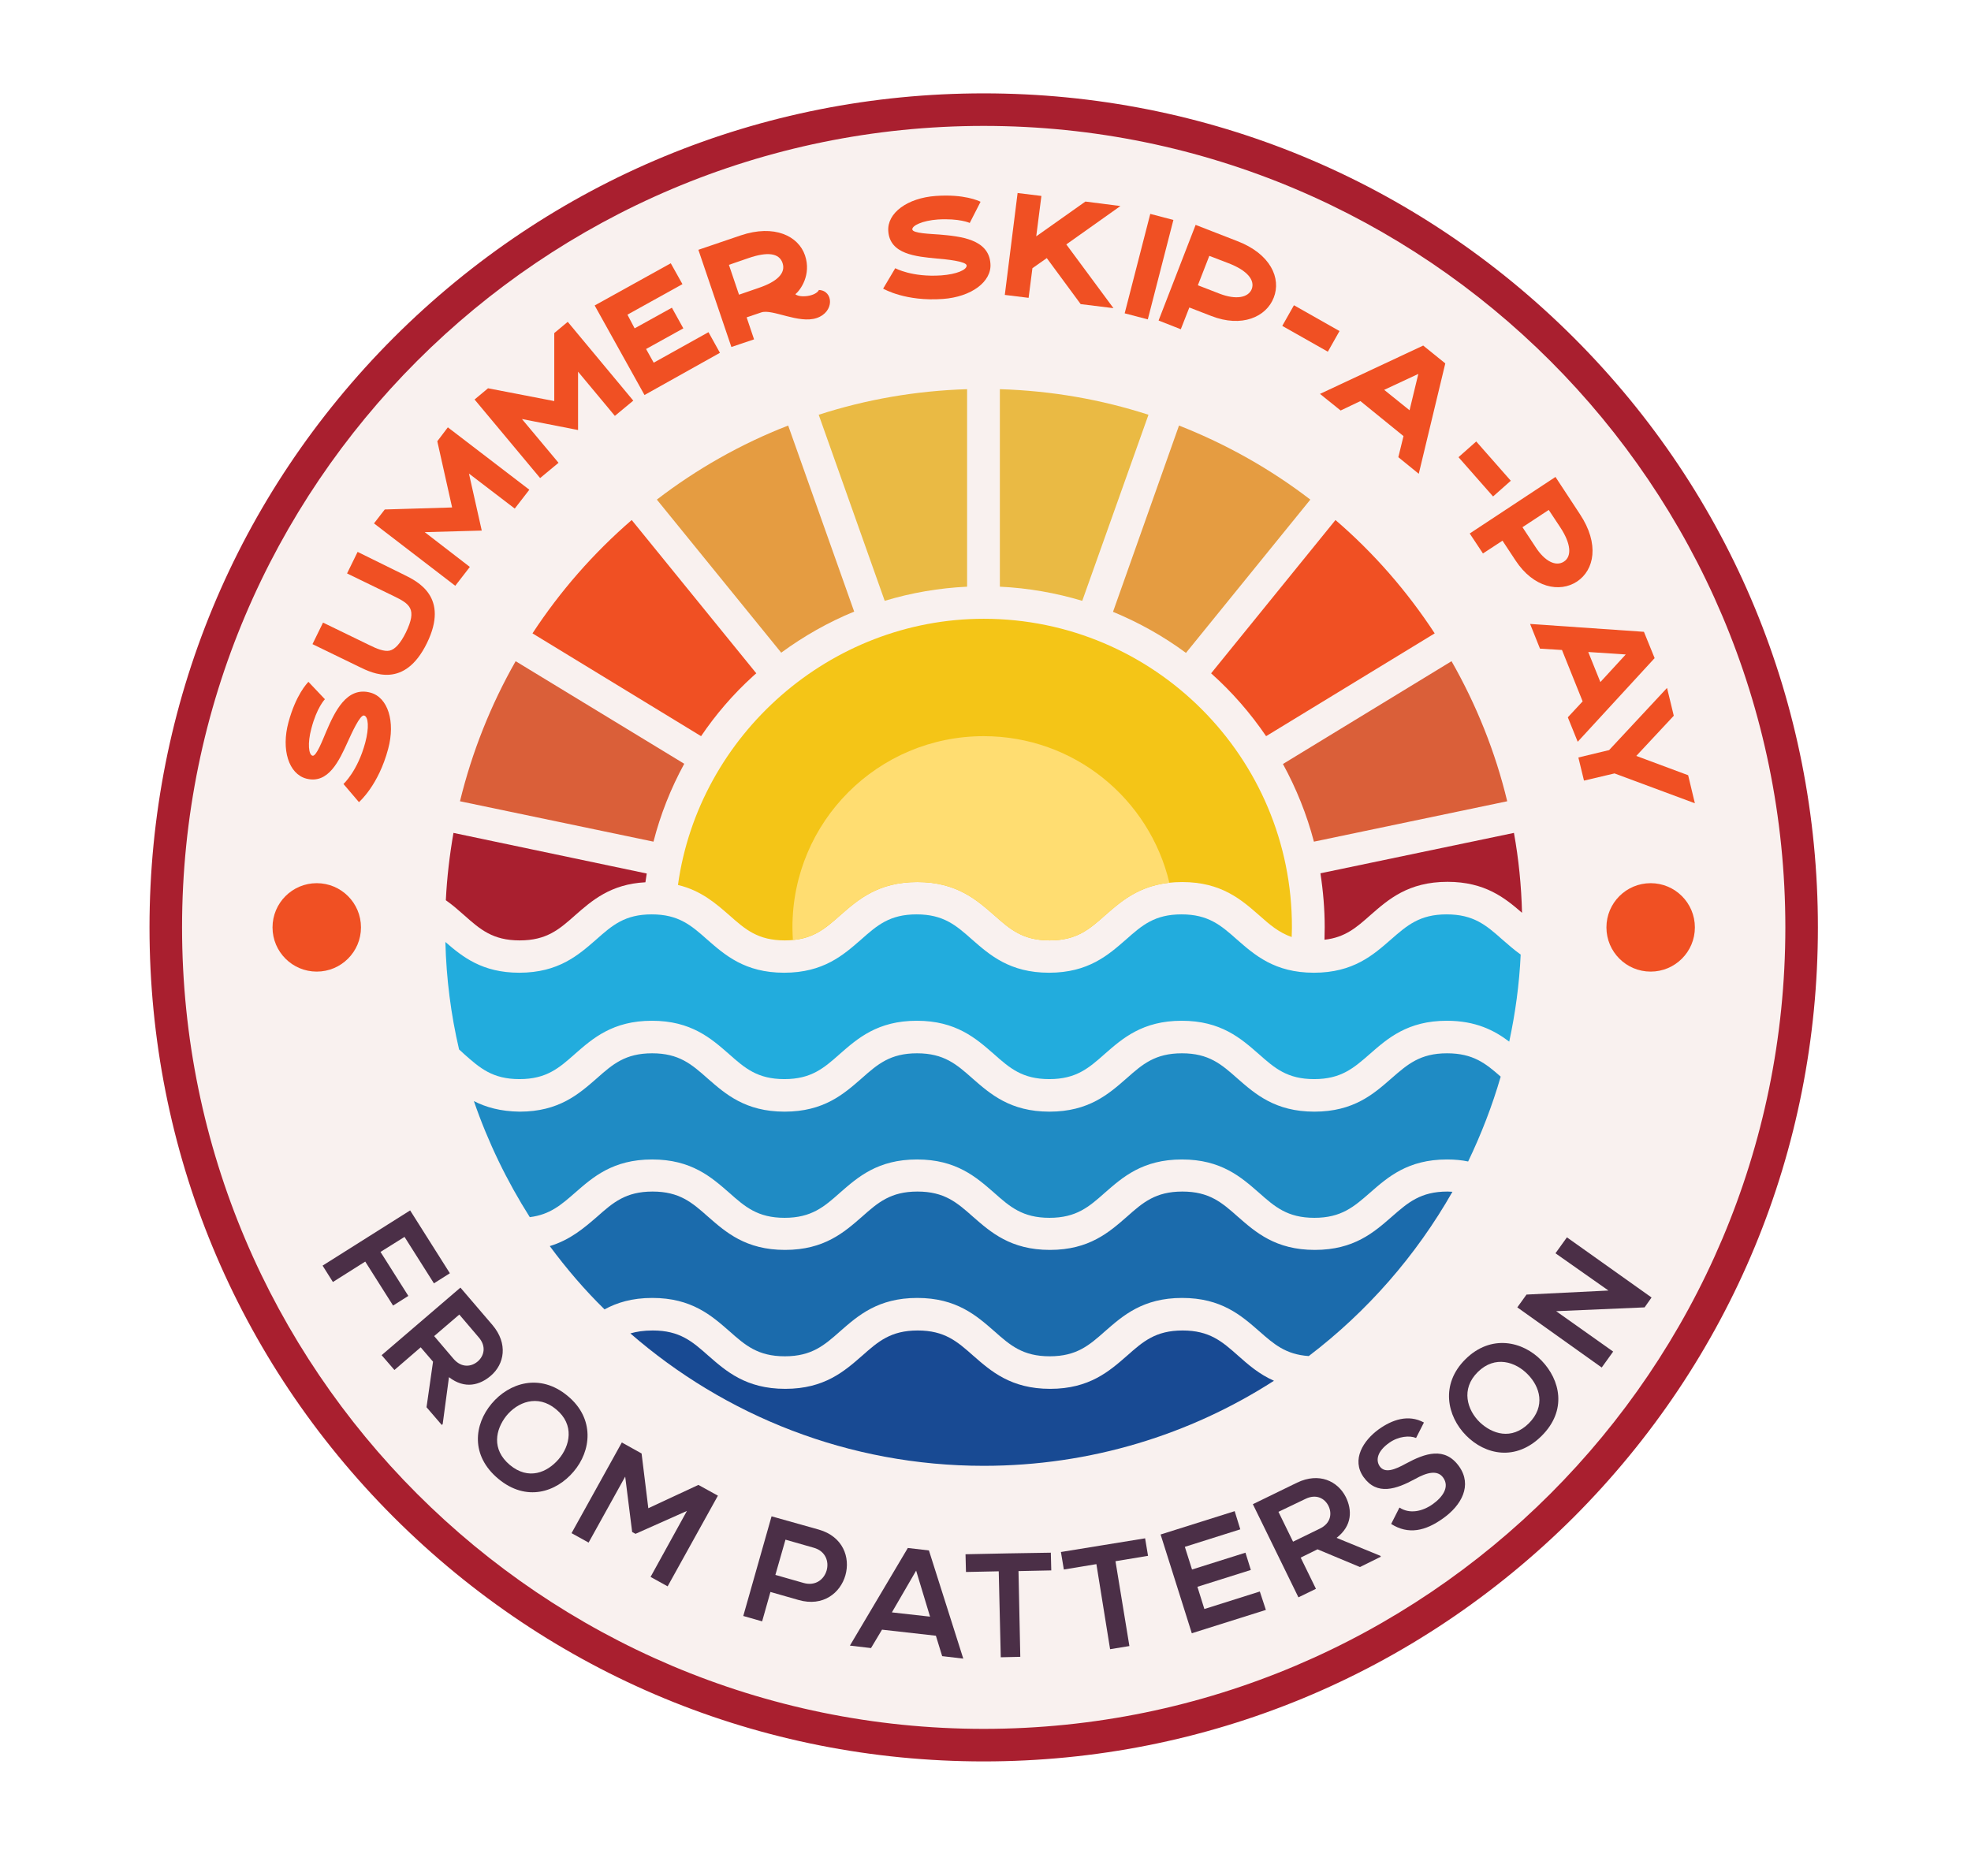 <?xml version="1.0" encoding="utf-8"?>
<!-- Generator: Adobe Illustrator 27.4.0, SVG Export Plug-In . SVG Version: 6.00 Build 0)  -->
<svg version="1.1" id="Layer_1" xmlns="http://www.w3.org/2000/svg" xmlns:xlink="http://www.w3.org/1999/xlink" x="0px" y="0px"
	 viewBox="0 0 878 836" style="enable-background:new 0 0 878 836;" xml:space="preserve">
<style type="text/css">
	.st0{fill:#F9F1EF;}
	.st1{fill:#EABA44;}
	.st2{fill:#F4C517;}
	.st3{fill:#E59C41;}
	.st4{fill:#F05023;}
	.st5{fill:#A91F2F;}
	.st6{fill:#DA5F39;}
	.st7{fill:#22ACDD;}
	.st8{fill:#1F8BC4;}
	.st9{fill:#1B6BAC;}
	.st10{fill:#184A93;}
	.st11{fill:#FFDD71;}
	.st12{fill:#4B2F47;}
</style>
<circle class="st0" cx="438.9" cy="411.9" r="363.8"/>
<g>
	<path class="st1" d="M430.9,173.4c-23,0.7-45.2,4.6-66.2,11.4l29.4,82.9c11.9-3.6,24.2-5.7,36.7-6.3V173.4z"/>
	<path class="st2" d="M438.2,275.7c-68.3,0-126.9,51.6-136.2,118.6c10.4,2.5,16.9,8.3,22.9,13.5c7.1,6.3,12.7,11.2,24.7,11.2
		c12,0,17.6-4.9,24.7-11.2c7.9-6.9,16.8-14.8,34.3-14.8c17.5,0,26.4,7.9,34.3,14.8c7.1,6.3,12.7,11.2,24.7,11.2s17.6-4.9,24.7-11.2
		c7.9-6.9,16.8-14.8,34.3-14.8c17.5,0,26.4,7.9,34.3,14.8c4.7,4.2,8.8,7.7,14.5,9.7c0-1.4,0.1-2.8,0.1-4.2
		C575.7,337.4,514,275.7,438.2,275.7z"/>
	<path class="st1" d="M511.6,184.8c-21-6.8-43.2-10.7-66.2-11.4v88c12.7,0.6,25,2.8,36.7,6.3L511.6,184.8z"/>
	<path class="st3" d="M351.1,189.6c-21.1,8.2-40.8,19.4-58.5,33l55.4,68.2c10.1-7.4,21-13.6,32.5-18.3L351.1,189.6z"/>
	<path class="st4" d="M281.4,231.7c-17,14.7-31.9,31.7-44.2,50.5l75.1,45.8c6.5-9.6,14.2-18.6,23-26.6c0.5-0.5,1-0.9,1.6-1.4
		L281.4,231.7z"/>
	<path class="st3" d="M583.7,222.6c-17.7-13.6-37.4-24.7-58.5-33l-29.4,83c11.6,4.8,22.5,10.9,32.5,18.3L583.7,222.6z"/>
	<path class="st5" d="M202,371.1c-1.7,9.8-2.9,19.8-3.4,30c3,2.1,5.6,4.4,8.2,6.7c7.1,6.3,12.7,11.2,24.7,11.2
		c12,0,17.6-4.9,24.7-11.2c7.4-6.5,15.8-13.9,31.3-14.7c0.2-1.3,0.4-2.6,0.6-3.9L202,371.1z"/>
	<path class="st6" d="M229.7,294.6c-11,19.3-19.4,40.3-24.8,62.4l86.2,18c3.1-12.1,7.7-23.7,13.7-34.7L229.7,294.6z"/>
	<path class="st7" d="M198.4,419.7c0.4,16.4,2.5,32.5,6.1,47.9c0.8,0.7,1.5,1.3,2.2,2c7.1,6.3,12.7,11.2,24.7,11.2
		c12,0,17.6-4.9,24.7-11.2c7.9-6.9,16.8-14.8,34.3-14.8c17.5,0,26.4,7.9,34.3,14.8c7.1,6.3,12.7,11.2,24.7,11.2
		c12,0,17.6-4.9,24.7-11.2c7.9-6.9,16.8-14.8,34.3-14.8c17.5,0,26.4,7.9,34.3,14.8c7.1,6.3,12.7,11.2,24.7,11.2s17.6-4.9,24.7-11.2
		c7.9-6.9,16.8-14.8,34.3-14.8c17.5,0,26.4,7.9,34.3,14.8c7.1,6.3,12.7,11.2,24.7,11.2c12,0,17.6-4.9,24.8-11.2
		c7.9-6.9,16.8-14.8,34.3-14.8c12.9,0,21.2,4.3,27.8,9.3c2.7-12.6,4.5-25.5,5.1-38.8c-3-2.1-5.6-4.5-8.2-6.7
		c-7.1-6.3-12.7-11.2-24.8-11.2c-12,0-17.6,4.9-24.8,11.2c-7.9,6.9-16.8,14.8-34.3,14.8c-17.5,0-26.4-7.9-34.3-14.8
		c-7.1-6.3-12.7-11.2-24.7-11.2c-12,0-17.6,4.9-24.7,11.2c-7.9,6.9-16.8,14.8-34.3,14.8s-26.4-7.9-34.3-14.8
		c-7.1-6.3-12.7-11.2-24.7-11.2c-12,0-17.6,4.9-24.7,11.2c-7.9,6.9-16.8,14.8-34.3,14.8c-17.5,0-26.4-7.9-34.3-14.8
		c-7.1-6.3-12.7-11.2-24.7-11.2c-12,0-17.6,4.9-24.7,11.2c-7.9,6.9-16.8,14.8-34.3,14.8C214.8,433.4,206,426.3,198.4,419.7z"/>
	<path class="st8" d="M211.1,490.6c6.3,18.3,14.7,35.6,24.9,51.7c9-1.1,14-5.5,20.2-10.9c7.9-6.9,16.8-14.8,34.3-14.8
		c17.5,0,26.4,7.9,34.3,14.8c7.1,6.3,12.7,11.2,24.7,11.2c12,0,17.6-4.9,24.7-11.2c7.9-6.9,16.8-14.8,34.3-14.8
		c17.5,0,26.4,7.9,34.3,14.8c7.1,6.3,12.7,11.2,24.7,11.2s17.6-4.9,24.7-11.2c7.9-6.9,16.8-14.8,34.3-14.8
		c17.5,0,26.4,7.9,34.3,14.8c7.1,6.3,12.7,11.2,24.7,11.2c12,0,17.6-4.9,24.8-11.2c7.9-6.9,16.8-14.8,34.3-14.8
		c3.4,0,6.6,0.3,9.4,0.9c5.8-12.1,10.7-24.7,14.5-37.8c-6.7-5.9-12.3-10.4-23.9-10.4c-12,0-17.6,4.9-24.8,11.2
		c-7.9,6.9-16.8,14.8-34.3,14.8c-17.5,0-26.4-7.9-34.3-14.8c-7.1-6.3-12.7-11.2-24.7-11.2c-12,0-17.6,4.9-24.7,11.2
		c-7.9,6.9-16.8,14.8-34.3,14.8s-26.4-7.9-34.3-14.8c-7.1-6.3-12.7-11.2-24.7-11.2c-12,0-17.6,4.9-24.7,11.2
		c-7.9,6.9-16.8,14.8-34.3,14.8c-17.5,0-26.4-7.9-34.3-14.8c-7.1-6.3-12.7-11.2-24.7-11.2c-12,0-17.6,4.9-24.7,11.2
		c-7.9,6.9-16.8,14.8-34.3,14.8C222.9,495.2,216.4,493.3,211.1,490.6z"/>
	<path class="st4" d="M639.1,282.2c-12.3-18.8-27.2-35.9-44.2-50.5L539.5,300c9.3,8.3,17.5,17.7,24.5,28L639.1,282.2z"/>
	<path class="st9" d="M244.9,555.2c7.4,10,15.5,19.5,24.4,28.2c5.5-3,12.2-5.1,21.3-5.1c17.5,0,26.4,7.9,34.3,14.8
		c7.1,6.3,12.7,11.2,24.7,11.2c12,0,17.6-4.9,24.7-11.2c7.9-6.9,16.8-14.8,34.3-14.8c17.5,0,26.4,7.9,34.3,14.8
		c7.1,6.3,12.7,11.2,24.7,11.2s17.6-4.9,24.7-11.2c7.9-6.9,16.8-14.8,34.3-14.8c17.5,0,26.4,7.9,34.3,14.8
		c6.6,5.8,11.8,10.4,22.1,11.1c26-19.8,47.8-44.7,64-73.2c-0.7,0-1.4-0.1-2.2-0.1c-12,0-17.6,4.9-24.8,11.2
		c-7.9,6.9-16.8,14.8-34.3,14.8c-17.5,0-26.4-7.9-34.3-14.8c-7.1-6.3-12.7-11.2-24.7-11.2c-12,0-17.6,4.9-24.7,11.2
		c-7.9,6.9-16.8,14.8-34.3,14.8s-26.4-7.9-34.3-14.8c-7.1-6.3-12.7-11.2-24.7-11.2c-12,0-17.6,4.9-24.7,11.2
		c-7.9,6.9-16.8,14.8-34.3,14.8c-17.5,0-26.4-7.9-34.3-14.8c-7.1-6.3-12.7-11.2-24.7-11.2c-12,0-17.6,4.9-24.7,11.2
		C260.2,547.1,254.1,552.4,244.9,555.2z"/>
	<path class="st10" d="M280.8,594.1c42.2,36.7,97.2,59,157.4,59c47.6,0,92-13.9,129.3-37.9c-6.6-2.9-11.5-7.2-16-11.2
		c-7.1-6.3-12.7-11.2-24.7-11.2c-12,0-17.6,4.9-24.7,11.2c-7.9,6.9-16.8,14.8-34.3,14.8s-26.4-7.9-34.3-14.8
		c-7.1-6.3-12.7-11.2-24.7-11.2c-12,0-17.6,4.9-24.7,11.2c-7.9,6.9-16.8,14.8-34.3,14.8c-17.5,0-26.4-7.9-34.3-14.8
		c-7.1-6.3-12.7-11.2-24.7-11.2C286.7,592.8,283.6,593.3,280.8,594.1z"/>
	<path class="st6" d="M671.4,357c-5.3-22.1-13.8-43.1-24.8-62.4l-75.1,45.8c5.9,10.8,10.6,22.4,13.8,34.6L671.4,357z"/>
	<path class="st5" d="M678,406.7c-0.3-12.1-1.5-24-3.6-35.6l-86.2,18c1.2,7.8,1.9,15.9,1.9,24c0,1.8-0.1,3.7-0.1,5.6
		c9.2-1,14.3-5.5,20.5-11c7.9-6.9,16.8-14.8,34.3-14.8C661.5,392.9,670.4,400.1,678,406.7z"/>
	<path class="st11" d="M438.2,328c-47.1,0-85.2,38.1-85.2,85.2c0,1.9,0.1,3.8,0.2,5.6c9.6-0.9,14.8-5.4,21.1-11
		c7.9-6.9,16.8-14.8,34.3-14.8c17.5,0,26.4,7.9,34.3,14.8c7.1,6.3,12.7,11.2,24.7,11.2s17.6-4.9,24.7-11.2c7-6.1,14.8-13,28.6-14.5
		C512,355.8,478.4,328,438.2,328z"/>
</g>
<g>
	<path class="st5" d="M438.2,784.8c-99.3,0-192.6-38.7-262.8-108.8C105.2,605.8,66.6,512.5,66.6,413.2
		c0-99.3,38.7-192.6,108.8-262.8C245.6,80.3,338.9,41.6,438.2,41.6s192.6,38.7,262.8,108.8s108.8,163.5,108.8,262.8
		c0,99.3-38.7,192.6-108.8,262.8C630.7,746.1,537.4,784.8,438.2,784.8z M438.2,56.1c-196.9,0-357.1,160.2-357.1,357.1
		c0,196.9,160.2,357.1,357.1,357.1s357.1-160.2,357.1-357.1C795.3,216.3,635.1,56.1,438.2,56.1z"/>
</g>
<circle class="st4" cx="141.1" cy="413.2" r="19.7"/>
<circle class="st4" cx="735.3" cy="413.2" r="19.7"/>
<g>
	<path class="st4" d="M165,308.6c7.8,2.1,11.2,12.9,7.9,25.1c-4.3,16.1-12.7,23.4-13,23.7l-6.9-8.1c0,0,6.3-5.7,9.7-18.4
		c1.8-6.7,1.4-11.6-0.5-12.1c-1.8-0.5-5.6,8-7.2,11.5c-3.9,8.6-8.7,19.2-18.6,16.6c-7.8-2.1-11.2-12.9-7.9-25.1
		c3.3-12.2,8.3-17.4,8.9-18l7.3,7.7l0.1,0c-0.1,0-3.7,3.8-6.1,13.1c-1.8,6.6-1.2,11.7,0.5,12.1c1.7,0.5,4.6-7.2,6.1-10.7
		C149,317.4,154.3,305.7,165,308.6z"/>
	<path class="st4" d="M180,256.1c6.1,3,20.2,9.9,10.2,30.4c-10,20.5-24.1,13.6-30.2,10.6l-20.8-10.1l4.7-9.6l20.8,10.1
		c3,1.5,6.4,2.9,8.8,2.4c2.4-0.5,4.9-3.2,7.3-8.1c5.1-10.5,1.8-12.7-5.4-16.2l-20.8-10.1l4.7-9.6L180,256.1z"/>
	<path class="st4" d="M235.8,218.2l-6.5,8.4L208.9,211l5.7,25.4l-25.4,0.7l20.1,15.5l-6.5,8.4l-36.2-27.8l4.8-6.2l30-0.9l-6.6-29.5
		l4.7-6.2L235.8,218.2z"/>
	<path class="st4" d="M282.1,178.5l-8.2,6.8l-16.4-19.7l0,26l-25-4.9l16.3,19.5l-8.2,6.8l-29.2-35l6-5l29.5,5.7l0-30.3l6-5
		L282.1,178.5z"/>
	<path class="st4" d="M282.7,146.3l16.6-9.2l5.1,9.2l-16.6,9.2l3.4,6.1l24.4-13.6l5.1,9.2L287.1,176l-22.2-39.9l33.9-18.8l5.2,9.3
		l-24.5,13.6L282.7,146.3z"/>
	<path class="st4" d="M363.8,141.7c-8,2.7-19.8-4.2-24.7-2.5l-6.5,2.2l3.3,9.8l-10.1,3.4l-14.7-43.3l18.8-6.4
		c15.1-5.1,25.8,0.3,28.7,8.9c2.9,8.6-2,15.4-4.3,17.3c2,1.7,9,1,10.5-1.9C371.3,129.5,371.8,139,363.8,141.7z M348.6,117.2
		c-1.5-4.5-6.8-5.1-15.2-2.2l-8.7,3l4.5,13.3l8.7-3C346.2,125.5,350.1,121.7,348.6,117.2z"/>
	<path class="st4" d="M441.2,117.5c0.6,8-8.5,14.8-21.2,15.7c-16.6,1.2-26.2-4.4-26.6-4.6l5.4-9.1c0,0,7.4,4.1,20.5,3.2
		c6.9-0.5,11.4-2.5,11.3-4.4c-0.1-1.9-9.4-2.8-13.2-3.1c-9.4-0.9-21-1.9-21.7-12.2c-0.6-8.1,8.5-14.8,21.2-15.7
		c12.6-0.9,19.1,2.2,19.9,2.6l-4.8,9.4l0.1,0.1c-0.1-0.1-4.8-2.2-14.4-1.6c-6.8,0.5-11.4,2.7-11.3,4.4c0.1,1.8,8.3,2,12.1,2.3
		C427.7,105.3,440.5,106.5,441.2,117.5z"/>
	<path class="st4" d="M481.4,135.5L466.3,115l-6.4,4.5l-1.7,13.2l-10.6-1.3l5.7-45.4l10.6,1.3l-2.3,18l21.9-15.5l15.6,2L475,108.9
		l21,28.4L481.4,135.5z"/>
	<path class="st4" d="M512.4,95.3l10.3,2.7l-11.4,44.3l-10.3-2.7L512.4,95.3z"/>
	<path class="st4" d="M567.4,132.6c-3.3,8.6-14.2,13.5-27.8,8.2l-9.8-3.8l-3.8,9.7l-9.9-3.9l16.5-42.6l18.5,7.2
		C566,113.1,570.8,124,567.4,132.6z M557.6,128.8c1.5-4-2-8.3-10.3-11.5l-8.6-3.3l-5.1,13.1l9.8,3.8
		C550.5,133.6,556,132.7,557.6,128.8z"/>
	<path class="st4" d="M571.2,145.2l5.2-9.2l20.3,11.5l-5.2,9.2L571.2,145.2z"/>
	<path class="st4" d="M622.9,203.7l2.3-9.4L606,178.7l-8.8,4.2l-9.2-7.4l45.9-21.5l0-0.1l9.9,8l0,0.1L632,211.1L622.9,203.7z
		 M631.8,166.6l-15.2,7.1l11.3,9.1L631.8,166.6z"/>
	<path class="st4" d="M649.7,203.7l7.9-7l15.4,17.5l-7.9,7L649.7,203.7z"/>
	<path class="st4" d="M702.5,259.1c-7.7,5.1-19.4,2.8-27.4-9.4l-5.8-8.8l-8.7,5.7l-5.9-8.9l38.2-25.2l10.9,16.6
		C712.6,242.4,710.2,254,702.5,259.1z M696.7,250.2c3.5-2.3,3.2-7.9-1.7-15.3l-5.1-7.7l-11.7,7.7l5.8,8.8
		C688.1,250.1,693.1,252.6,696.7,250.2z"/>
	<path class="st4" d="M698.4,319.6l6.6-7.1l-9.2-22.9L686,289l-4.4-11l50.6,3.5l0.1,0l4.8,11.8l-0.1,0l-34.2,37.2L698.4,319.6z
		 M724.2,291.6l-16.7-1.1l5.4,13.4L724.2,291.6z"/>
	<path class="st4" d="M755,357.9l-35.8-13.3l-13.6,3.2l-2.5-10.3l13.7-3.3l25.8-27.7l3,12.4l-16.7,17.9l23.1,8.6L755,357.9z"/>
</g>
<g>
	<path class="st12" d="M143.7,563.9l39-24.6l17.7,28l-7.1,4.5l-13.1-20.7l-10.7,6.7l12.4,19.6l-6.8,4.3l-12.4-19.6l-14.4,9.1
		L143.7,563.9z"/>
	<path class="st12" d="M196.8,634.9l-6.8-7.9l2.9-20.3l-5.5-6.4l-11.7,10.1l-5.7-6.6l35.1-30.1c4.8,5.6,9.5,11.1,14.3,16.7
		c7,8.3,5.3,17.4-0.8,22.6c-4.8,4.1-11.5,6.1-18.6,0.6l-2.8,20.9L196.8,634.9z M204.6,585.7l-11.2,9.6l8.6,10.1
		c3.6,4.2,8,3.6,10.8,1.2c2.8-2.4,4-6.7,0.4-10.8L204.6,585.7z"/>
	<path class="st12" d="M255.5,655.7c-7.7,9.1-21,13.6-33.5,3.2c-12.5-10.4-10.8-24.2-3-33.5c7.8-9.3,21.5-13.7,33.8-3.5
		C265.1,632,263.4,646.5,255.5,655.7z M225.5,630.9c-4.7,6-6.7,14.8,1.6,21.8c8.4,7,16.7,3.3,21.7-2.5c5.1-5.9,7.3-15.4-1.1-22.3
		C239.4,621,230.4,624.8,225.5,630.9z"/>
	<path class="st12" d="M306,673.2l-22.9,10.2l-1.5-0.8l-3.1-24.7l-16.3,29.4l-7.6-4.2l22.4-40.4l8.8,4.9l3,24.4l22.3-10.4l8.7,4.8
		l-22.4,40.4l-7.6-4.2L306,673.2z"/>
	<path class="st12" d="M355.8,712.9l-12.6-3.6l-3.7,13.1l-8.4-2.4l12.6-44.4c7,2,14,3.9,21,5.9C386.5,687.7,377.6,719.1,355.8,712.9
		z M345.4,701.7l12.6,3.6c10.7,3,15.1-12.7,4.5-15.7l-12.6-3.6L345.4,701.7z"/>
	<path class="st12" d="M416.9,728.8l-24-2.7l-4.9,8.2l-9.4-1.1l25.8-43.5l9.4,1.1l15.3,48.2l-9.4-1.1L416.9,728.8z M408.1,699.8
		l-10.8,18.6l17,1.9L408.1,699.8z"/>
	<path class="st12" d="M444.9,700.1l-14.6,0.3l-0.2-7.9c13.3-0.3,24.6-0.5,38-0.7l0.2,7.9l-14.6,0.3l0.8,38.2l-8.7,0.2L444.9,700.1z
		"/>
	<path class="st12" d="M488.4,696.9l-14.5,2.4l-1.3-7.8c13.2-2.1,24.3-4,37.5-6.1l1.3,7.8l-14.5,2.4l6.2,37.8l-8.6,1.4L488.4,696.9z
		"/>
	<path class="st12" d="M563.9,717.3l-33,10.4c-4.6-14.7-9.3-29.4-13.9-44l33-10.4l2.5,8.1l-24.7,7.8l3.2,10.1l23.8-7.5l2.4,7.7
		l-23.8,7.5l3.1,9.9l24.7-7.8L563.9,717.3z"/>
	<path class="st12" d="M615.1,693.6l-9.3,4.6l-18.9-7.9l-7.5,3.7l6.8,13.9l-7.8,3.8l-20.3-41.5c6.6-3.2,13.2-6.4,19.7-9.6
		c9.8-4.7,18.1-0.7,21.7,6.4c2.8,5.7,3,12.7-4.1,18.2l19.5,8L615.1,693.6z M569.5,673.6l6.5,13.3l11.9-5.8c5-2.4,5.5-6.8,3.9-10.1
		c-1.6-3.3-5.4-5.6-10.4-3.1L569.5,673.6z"/>
	<path class="st12" d="M630.8,640.7c-2.8-1.2-7.8-0.8-11.9,2.1c-5.3,3.7-6.2,7.7-4.3,10.5c2.3,3.3,6.8,1.5,11.7-1.2
		c8.5-4.6,17.3-7.7,23.7,1.3c5.9,8.4,1.1,17.3-7.3,23.2c-7.7,5.5-15.3,7.3-23,2.4l3.7-7.3c4.6,3,10.3,1.7,14.8-1.5
		c4.5-3.2,7.6-7.7,4.7-11.8c-2.5-3.6-7.3-2.4-12.6,0.6c-8.3,4.5-16.9,7.5-22.9-0.9c-5.5-7.8-0.1-16.3,6.8-21.3
		c5.9-4.2,13.1-6.8,20.1-3L630.8,640.7z"/>
	<path class="st12" d="M686.7,606.2c8.3,8.6,11.5,22.2,0,33.6c-11.5,11.4-25.1,8.4-33.6-0.2c-8.5-8.6-11.6-22.8-0.3-34
		C664.1,594.4,678.3,597.5,686.7,606.2z M659.2,633.7c5.5,5.2,14.1,8.1,21.8,0.5c7.7-7.7,4.9-16.4-0.4-21.8
		c-5.4-5.6-14.6-8.7-22.3-1.1C650.6,618.9,653.6,628.3,659.2,633.7z"/>
	<path class="st12" d="M692.9,558.4l5.1-7.1l37.7,26.8l-3.1,4.4l0.1,0l-39.5,1.7l25.4,18l-5.1,7.1l-37.6-26.8l4.1-5.7l36.5-1.8
		L692.9,558.4z"/>
</g>
</svg>
